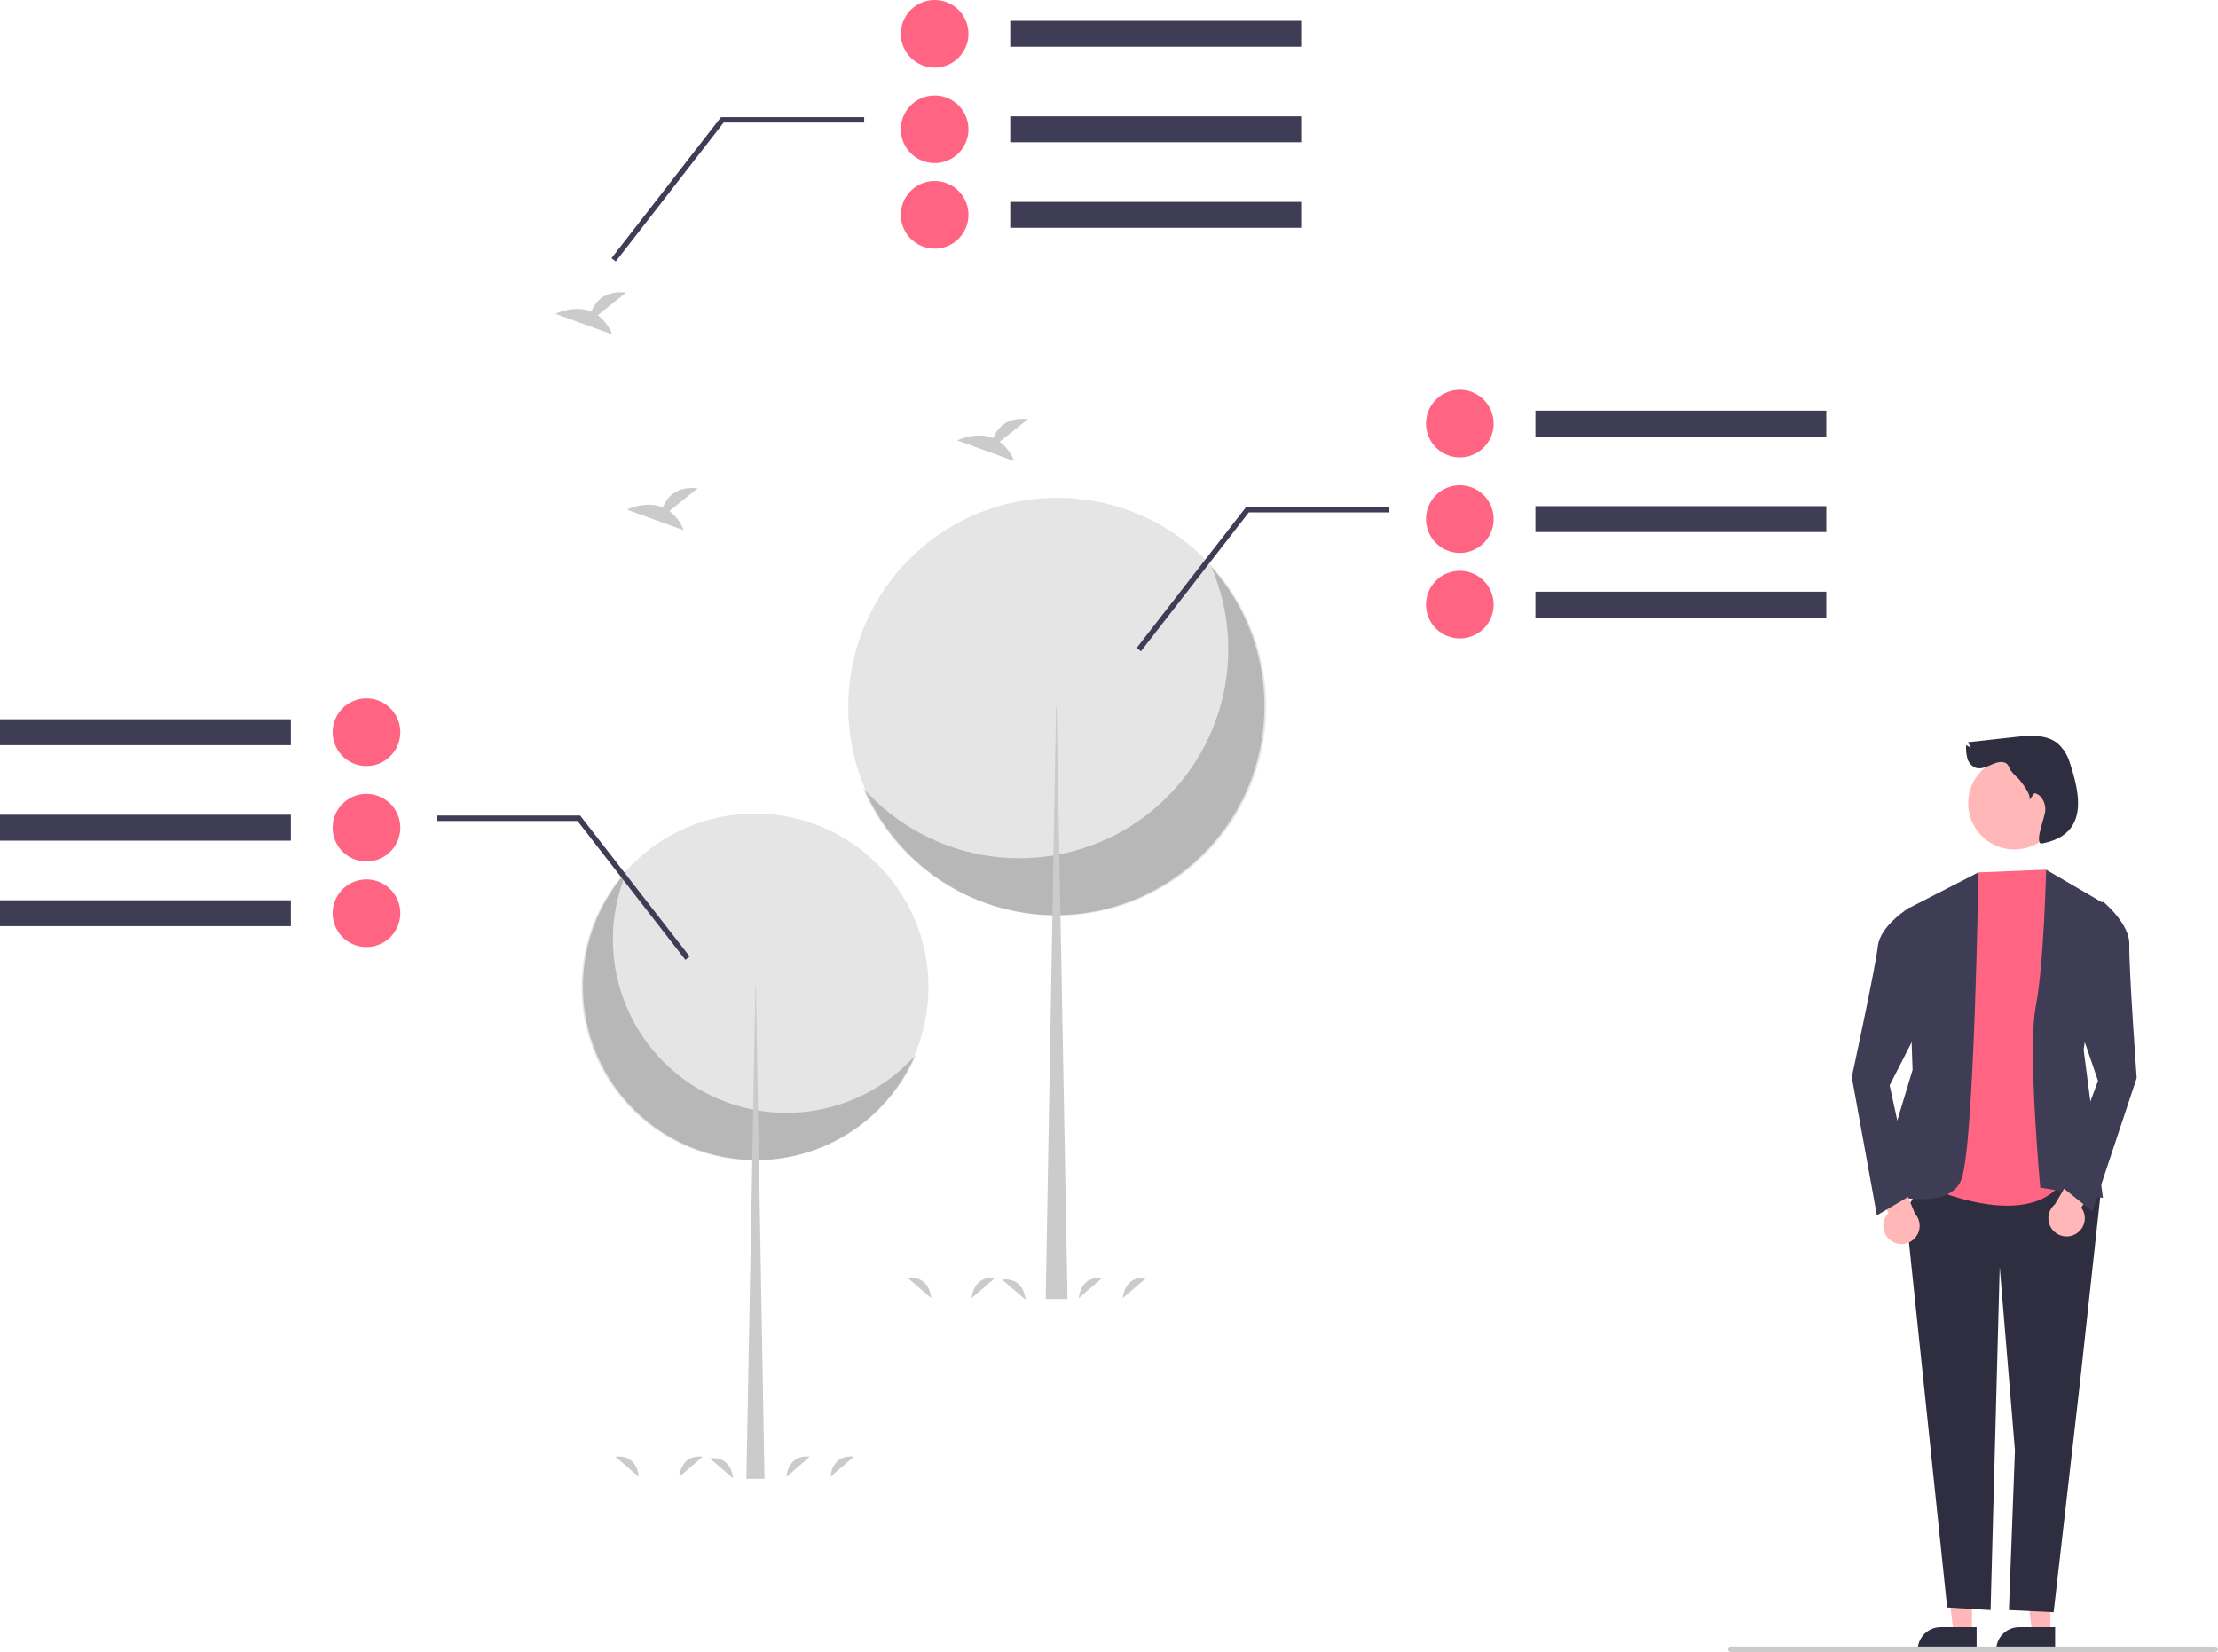 <svg width="721" height="537" viewBox="0 0 721 537" fill="none" xmlns="http://www.w3.org/2000/svg">
<g clip-path="url(#clip0_639_78)">
<path d="M245.413 377.227C276.557 377.227 301.804 351.983 301.804 320.842C301.804 289.701 276.557 264.456 245.413 264.456C214.27 264.456 189.023 289.701 189.023 320.842C189.023 351.983 214.27 377.227 245.413 377.227Z" fill="#E5E5E5"/>
<path opacity="0.2" d="M203.777 283.18C198.517 295.483 197.803 309.256 201.763 322.036C205.724 334.817 214.1 345.773 225.395 352.947C236.691 360.12 250.169 363.044 263.422 361.196C276.675 359.348 288.838 352.848 297.74 342.857C294.526 350.374 289.717 357.102 283.645 362.576C277.574 368.049 270.384 372.138 262.575 374.557C254.767 376.977 246.525 377.67 238.422 376.588C230.318 375.507 222.547 372.677 215.646 368.294C208.746 363.911 202.88 358.08 198.457 351.206C194.033 344.332 191.157 336.578 190.028 328.482C188.899 320.386 189.544 312.141 191.918 304.318C194.292 296.496 198.338 289.284 203.777 283.18Z" fill="black"/>
<path d="M245.569 320.841H245.723L248.512 480.704H242.625L245.569 320.841Z" fill="#CBCBCB"/>
<path d="M343.661 297.641C381.173 297.641 411.582 267.234 411.582 229.725C411.582 192.216 381.173 161.809 343.661 161.809C306.149 161.809 275.739 192.216 275.739 229.725C275.739 267.234 306.149 297.641 343.661 297.641Z" fill="#E5E5E5"/>
<path opacity="0.2" d="M393.812 184.362C400.147 199.181 401.007 215.77 396.237 231.164C391.467 246.558 381.377 259.754 367.772 268.395C354.167 277.036 337.933 280.557 321.97 278.331C306.007 276.105 291.356 268.276 280.635 256.242C284.505 265.296 290.297 273.4 297.611 279.993C304.924 286.586 313.584 291.51 322.989 294.425C332.395 297.339 342.322 298.174 352.082 296.871C361.842 295.568 371.203 292.159 379.515 286.88C387.827 281.601 394.891 274.579 400.22 266.298C405.548 258.018 409.012 248.679 410.372 238.927C411.732 229.175 410.955 219.245 408.096 209.823C405.236 200.401 400.362 191.714 393.812 184.362Z" fill="black"/>
<path d="M343.475 229.725H343.288L339.929 422.277H347.02L343.475 229.725Z" fill="#CBCBCB"/>
<path d="M217.573 166.108L226.795 158.732C219.63 157.942 216.687 161.849 215.482 164.941C209.885 162.617 203.792 165.663 203.792 165.663L222.244 172.361C221.313 169.875 219.693 167.706 217.573 166.108Z" fill="#CBCBCB"/>
<path d="M194.326 102.465L203.548 95.09C196.384 94.3 193.44 98.207 192.235 101.299C186.638 98.975 180.545 102.021 180.545 102.021L198.997 108.719C198.066 106.233 196.446 104.063 194.326 102.465Z" fill="#CBCBCB"/>
<path d="M324.968 143.613L334.19 136.237C327.026 135.447 324.082 139.354 322.877 142.446C317.28 140.122 311.187 143.168 311.187 143.168L329.639 149.866C328.708 147.38 327.088 145.211 324.968 143.613Z" fill="#CBCBCB"/>
<path d="M315.855 421.982C315.855 421.982 316.208 414.589 323.442 415.449L315.855 421.982Z" fill="#CBCBCB"/>
<path d="M364.994 421.982C364.994 421.982 365.347 414.589 372.581 415.449L364.994 421.982Z" fill="#CBCBCB"/>
<path d="M350.686 421.982C350.686 421.982 351.039 414.589 358.273 415.449L350.686 421.982Z" fill="#CBCBCB"/>
<path d="M302.692 421.982C302.692 421.982 302.339 414.589 295.106 415.449L302.692 421.982Z" fill="#CBCBCB"/>
<path d="M333.352 422.493C333.352 422.493 332.999 415.1 325.765 415.959L333.352 422.493Z" fill="#CBCBCB"/>
<path d="M220.816 480.057C220.816 480.057 221.169 472.664 228.403 473.523L220.816 480.057Z" fill="#CBCBCB"/>
<path d="M269.955 480.057C269.955 480.057 270.308 472.664 277.542 473.523L269.955 480.057Z" fill="#CBCBCB"/>
<path d="M255.647 480.057C255.647 480.057 256 472.664 263.234 473.523L255.647 480.057Z" fill="#CBCBCB"/>
<path d="M207.653 480.057C207.653 480.057 207.3 472.664 200.066 473.523L207.653 480.057Z" fill="#CBCBCB"/>
<path d="M238.313 480.568C238.313 480.568 237.96 473.175 230.726 474.034L238.313 480.568Z" fill="#CBCBCB"/>
<path d="M593.675 133.488H499.115V141.914H593.675V133.488Z" fill="#3F3D56"/>
<path d="M593.675 164.526H499.115V172.952H593.675V164.526Z" fill="#3F3D56"/>
<path d="M593.675 192.331H499.115V200.757H593.675V192.331Z" fill="#3F3D56"/>
<path d="M463.547 137.701C463.547 135.527 464.192 133.401 465.4 131.594C466.608 129.786 468.325 128.377 470.334 127.545C472.343 126.713 474.553 126.495 476.686 126.919C478.818 127.344 480.777 128.391 482.315 129.928C483.852 131.465 484.899 133.424 485.323 135.556C485.747 137.689 485.53 139.899 484.698 141.908C483.866 143.916 482.456 145.633 480.649 146.841C478.841 148.049 476.715 148.694 474.541 148.694C471.626 148.69 468.832 147.531 466.771 145.47C464.71 143.409 463.551 140.615 463.547 137.701Z" fill="#FF6583"/>
<path d="M463.547 168.739C463.547 166.565 464.192 164.44 465.4 162.632C466.608 160.824 468.325 159.415 470.334 158.583C472.343 157.751 474.553 157.533 476.686 157.958C478.818 158.382 480.777 159.429 482.315 160.966C483.852 162.503 484.899 164.462 485.323 166.594C485.747 168.727 485.53 170.937 484.698 172.946C483.866 174.954 482.456 176.671 480.649 177.879C478.841 179.087 476.715 179.732 474.541 179.732C471.626 179.728 468.832 178.569 466.771 176.508C464.71 174.448 463.551 171.653 463.547 168.739Z" fill="#FF6583"/>
<path d="M463.547 196.544C463.547 194.37 464.192 192.244 465.4 190.437C466.608 188.629 468.325 187.22 470.334 186.388C472.343 185.556 474.553 185.338 476.686 185.762C478.818 186.187 480.777 187.234 482.315 188.771C483.852 190.308 484.899 192.267 485.323 194.399C485.747 196.532 485.53 198.742 484.698 200.751C483.866 202.759 482.456 204.476 480.649 205.684C478.841 206.892 476.715 207.537 474.541 207.537C471.626 207.533 468.832 206.374 466.771 204.313C464.71 202.252 463.551 199.458 463.547 196.544Z" fill="#FF6583"/>
<path d="M370.88 211.701L369.491 210.623L405.085 164.795H451.638V166.555H405.947L370.88 211.701Z" fill="#3F3D56"/>
<path d="M94.56 233.799H0V242.224H94.56V233.799Z" fill="#3F3D56"/>
<path d="M94.56 264.837H0V273.262H94.56V264.837Z" fill="#3F3D56"/>
<path d="M94.56 292.642H0V301.067H94.56V292.642Z" fill="#3F3D56"/>
<path d="M119.134 249.004C116.96 249.004 114.834 248.36 113.026 247.152C111.218 245.944 109.809 244.227 108.977 242.218C108.145 240.21 107.927 237.999 108.352 235.867C108.776 233.735 109.823 231.776 111.36 230.239C112.898 228.701 114.857 227.654 116.989 227.23C119.122 226.806 121.332 227.024 123.341 227.856C125.35 228.688 127.067 230.097 128.275 231.904C129.483 233.712 130.127 235.837 130.127 238.012C130.127 239.455 129.843 240.885 129.291 242.218C128.738 243.552 127.928 244.764 126.908 245.785C125.887 246.805 124.675 247.615 123.341 248.167C122.007 248.72 120.578 249.004 119.134 249.004Z" fill="#FF6583"/>
<path d="M119.134 280.042C116.96 280.042 114.834 279.398 113.026 278.19C111.218 276.982 109.809 275.265 108.977 273.256C108.145 271.248 107.927 269.037 108.352 266.905C108.776 264.773 109.823 262.814 111.36 261.277C112.898 259.739 114.857 258.692 116.989 258.268C119.122 257.844 121.332 258.062 123.341 258.894C125.35 259.726 127.067 261.135 128.275 262.943C129.483 264.75 130.128 266.876 130.128 269.05C130.128 270.493 129.843 271.923 129.291 273.256C128.738 274.59 127.928 275.802 126.908 276.823C125.887 277.843 124.675 278.653 123.341 279.206C122.007 279.758 120.578 280.042 119.134 280.042H119.134Z" fill="#FF6583"/>
<path d="M119.134 307.847C116.96 307.847 114.834 307.203 113.026 305.995C111.218 304.787 109.809 303.07 108.977 301.061C108.145 299.053 107.927 296.843 108.352 294.71C108.776 292.578 109.823 290.619 111.36 289.082C112.898 287.544 114.857 286.497 116.989 286.073C119.122 285.649 121.332 285.867 123.341 286.699C125.35 287.531 127.067 288.94 128.275 290.748C129.483 292.555 130.128 294.681 130.128 296.855C130.128 298.298 129.843 299.728 129.291 301.061C128.738 302.395 127.928 303.607 126.908 304.628C125.887 305.648 124.675 306.458 123.341 307.011C122.007 307.563 120.578 307.847 119.134 307.847H119.134Z" fill="#FF6583"/>
<path d="M222.795 312.012L187.728 266.865H142.038V265.105H188.589L188.853 265.446L224.185 310.933L222.795 312.012Z" fill="#3F3D56"/>
<path d="M422.957 6.78H328.397V15.205H422.957V6.78Z" fill="#3F3D56"/>
<path d="M422.957 37.818H328.397V46.243H422.957V37.818Z" fill="#3F3D56"/>
<path d="M422.957 65.623H328.397V74.049H422.957V65.623Z" fill="#3F3D56"/>
<path d="M292.829 10.993C292.829 8.819 293.474 6.693 294.682 4.885C295.89 3.078 297.607 1.669 299.616 0.837C301.624 0.005 303.835 -0.213 305.967 0.211C308.1 0.635 310.059 1.682 311.596 3.22C313.134 4.757 314.181 6.716 314.605 8.848C315.029 10.98 314.811 13.191 313.979 15.199C313.147 17.208 311.738 18.925 309.93 20.133C308.123 21.341 305.997 21.985 303.823 21.985C300.908 21.982 298.114 20.823 296.053 18.762C293.992 16.701 292.832 13.907 292.829 10.993Z" fill="#FF6583"/>
<path d="M292.829 42.031C292.829 39.857 293.474 37.731 294.682 35.924C295.89 34.116 297.607 32.707 299.616 31.875C301.624 31.043 303.835 30.825 305.967 31.249C308.1 31.674 310.059 32.72 311.596 34.258C313.134 35.795 314.181 37.754 314.605 39.886C315.029 42.019 314.811 44.229 313.979 46.237C313.147 48.246 311.738 49.963 309.93 51.171C308.123 52.379 305.997 53.023 303.823 53.023C300.908 53.02 298.114 51.861 296.053 49.8C293.992 47.739 292.832 44.945 292.829 42.031Z" fill="#FF6583"/>
<path d="M292.829 69.836C292.829 67.662 293.474 65.536 294.682 63.728C295.89 61.921 297.607 60.512 299.616 59.68C301.624 58.848 303.835 58.63 305.967 59.054C308.1 59.478 310.059 60.525 311.596 62.063C313.134 63.6 314.181 65.559 314.605 67.691C315.029 69.823 314.811 72.034 313.979 74.042C313.147 76.051 311.738 77.768 309.93 78.976C308.123 80.184 305.997 80.828 303.823 80.828C300.908 80.825 298.114 79.666 296.053 77.605C293.992 75.544 292.832 72.75 292.829 69.836Z" fill="#FF6583"/>
<path d="M200.162 84.993L198.772 83.914L234.367 38.086H280.92V39.846H235.229L200.162 84.993Z" fill="#3F3D56"/>
<path d="M666.535 530.871H660.596L657.77 507.963H666.537L666.535 530.871Z" fill="#FFB7B7"/>
<path d="M668.05 536.629L648.898 536.628V536.386C648.898 534.409 649.683 532.513 651.081 531.115C652.479 529.718 654.375 528.932 656.353 528.932H656.353L668.051 528.933L668.05 536.629Z" fill="#2F2E41"/>
<path d="M641.015 530.871H635.076L632.251 507.963H641.017L641.015 530.871Z" fill="#FFB7B7"/>
<path d="M642.531 536.629L623.378 536.628V536.386C623.378 534.409 624.164 532.513 625.562 531.115C626.96 529.718 628.856 528.932 630.833 528.932H630.833L642.531 528.933L642.531 536.629Z" fill="#2F2E41"/>
<path d="M627.494 380.574L619.446 393.372L632.955 522.507L647.074 523.361L650.043 411.83L654.994 471.446L653.038 523.361L667.573 524.066L676.211 448.745L682.714 389.174L669.954 377.295L627.494 380.574Z" fill="#2F2E41"/>
<path d="M665.114 282.704L643.114 283.584L622.729 384.144C622.729 384.144 655.864 400.585 669.289 385.64L677.357 379.729L665.114 282.704Z" fill="#FF6583"/>
<path d="M665.114 282.704L684.473 293.986L677.321 341.218L683.593 389.378L663.223 386.058C663.223 386.058 659.053 341.218 661.759 327.14C664.466 313.061 665.114 282.704 665.114 282.704Z" fill="#3F3D56"/>
<path d="M643.114 283.583L619.948 295.472L621.713 347.782L609.757 387.413C609.757 387.413 633.597 395.041 637.695 383.088C641.794 371.135 643.114 283.583 643.114 283.583Z" fill="#3F3D56"/>
<path d="M674.399 401.295C675.172 400.919 675.852 400.377 676.393 399.709C676.933 399.041 677.321 398.262 677.528 397.428C677.735 396.594 677.757 395.725 677.592 394.881C677.427 394.038 677.078 393.241 676.572 392.547L683.563 381.075L677.628 375.126L667.982 391.465C666.872 392.394 666.141 393.697 665.928 395.128C665.714 396.559 666.033 398.019 666.824 399.23C667.615 400.442 668.823 401.321 670.219 401.702C671.615 402.083 673.103 401.938 674.399 401.295Z" fill="#FFB7B7"/>
<path d="M674.426 300.419L683.656 293.106C683.656 293.106 692.384 300.248 692.169 307.094C691.953 313.941 694.567 350.411 694.567 350.411L680.164 393.759L669.437 385.178L682.002 351.337L672.101 322.46L674.426 300.419Z" fill="#3F3D56"/>
<path d="M614.756 403.338C614.044 402.856 613.447 402.224 613.006 401.487C612.565 400.749 612.291 399.924 612.203 399.069C612.115 398.214 612.216 397.35 612.499 396.538C612.781 395.727 613.238 394.987 613.837 394.371L608.531 382.029L615.245 376.975L622.494 394.509C623.462 395.585 624.002 396.978 624.012 398.425C624.022 399.872 623.5 401.272 622.547 402.36C621.593 403.448 620.273 404.149 618.837 404.329C617.402 404.509 615.949 404.157 614.756 403.338V403.338Z" fill="#FFB7B7"/>
<path d="M628.935 303.463L620.827 294.923C620.827 294.923 611.18 300.765 610.429 307.574C609.678 314.382 601.955 350.121 601.955 350.121L610.111 395.065L621.938 388.08L614.264 352.807L628.133 325.612L628.935 303.463Z" fill="#3F3D56"/>
<path d="M654.815 276.131C663.114 276.131 669.842 269.404 669.842 261.106C669.842 252.808 663.114 246.081 654.815 246.081C646.517 246.081 639.789 252.808 639.789 261.106C639.789 269.404 646.517 276.131 654.815 276.131Z" fill="#FFB7B7"/>
<path d="M651.182 247.764C649.665 247.496 648.163 248.186 646.757 248.816C645.351 249.446 643.779 250.043 642.306 249.592C641.627 249.335 641.019 248.92 640.532 248.38C640.046 247.841 639.696 247.193 639.51 246.491C639.152 245.085 639.024 243.63 639.131 242.183L640.731 243.108L639.638 241.271L655.232 239.548C659.949 239.026 665.24 238.663 668.909 241.673C670.78 243.371 672.141 245.555 672.843 247.982C675.956 257.511 679.49 271.395 663.513 274.227C661.286 273.611 664.918 265.415 664.881 263.105C664.844 260.795 663.573 258.198 661.289 257.843L659.617 260.168C660.687 258.68 656.889 253.848 655.945 252.905C655.095 252.185 654.328 251.372 653.659 250.482C652.904 249.326 652.895 248.067 651.182 247.764Z" fill="#2F2E41"/>
<path d="M720.12 537H562.602C562.368 537 562.144 536.907 561.979 536.742C561.814 536.577 561.722 536.354 561.722 536.12C561.722 535.887 561.814 535.663 561.979 535.498C562.144 535.333 562.368 535.24 562.602 535.24H720.12C720.353 535.24 720.577 535.333 720.742 535.498C720.907 535.663 721 535.887 721 536.12C721 536.354 720.907 536.577 720.742 536.742C720.577 536.907 720.353 537 720.12 537Z" fill="#CBCBCB"/>
</g>
<defs>
<clipPath id="clip0_639_78">
<rect width="721" height="537" fill="white"/>
</clipPath>
</defs>
</svg>
